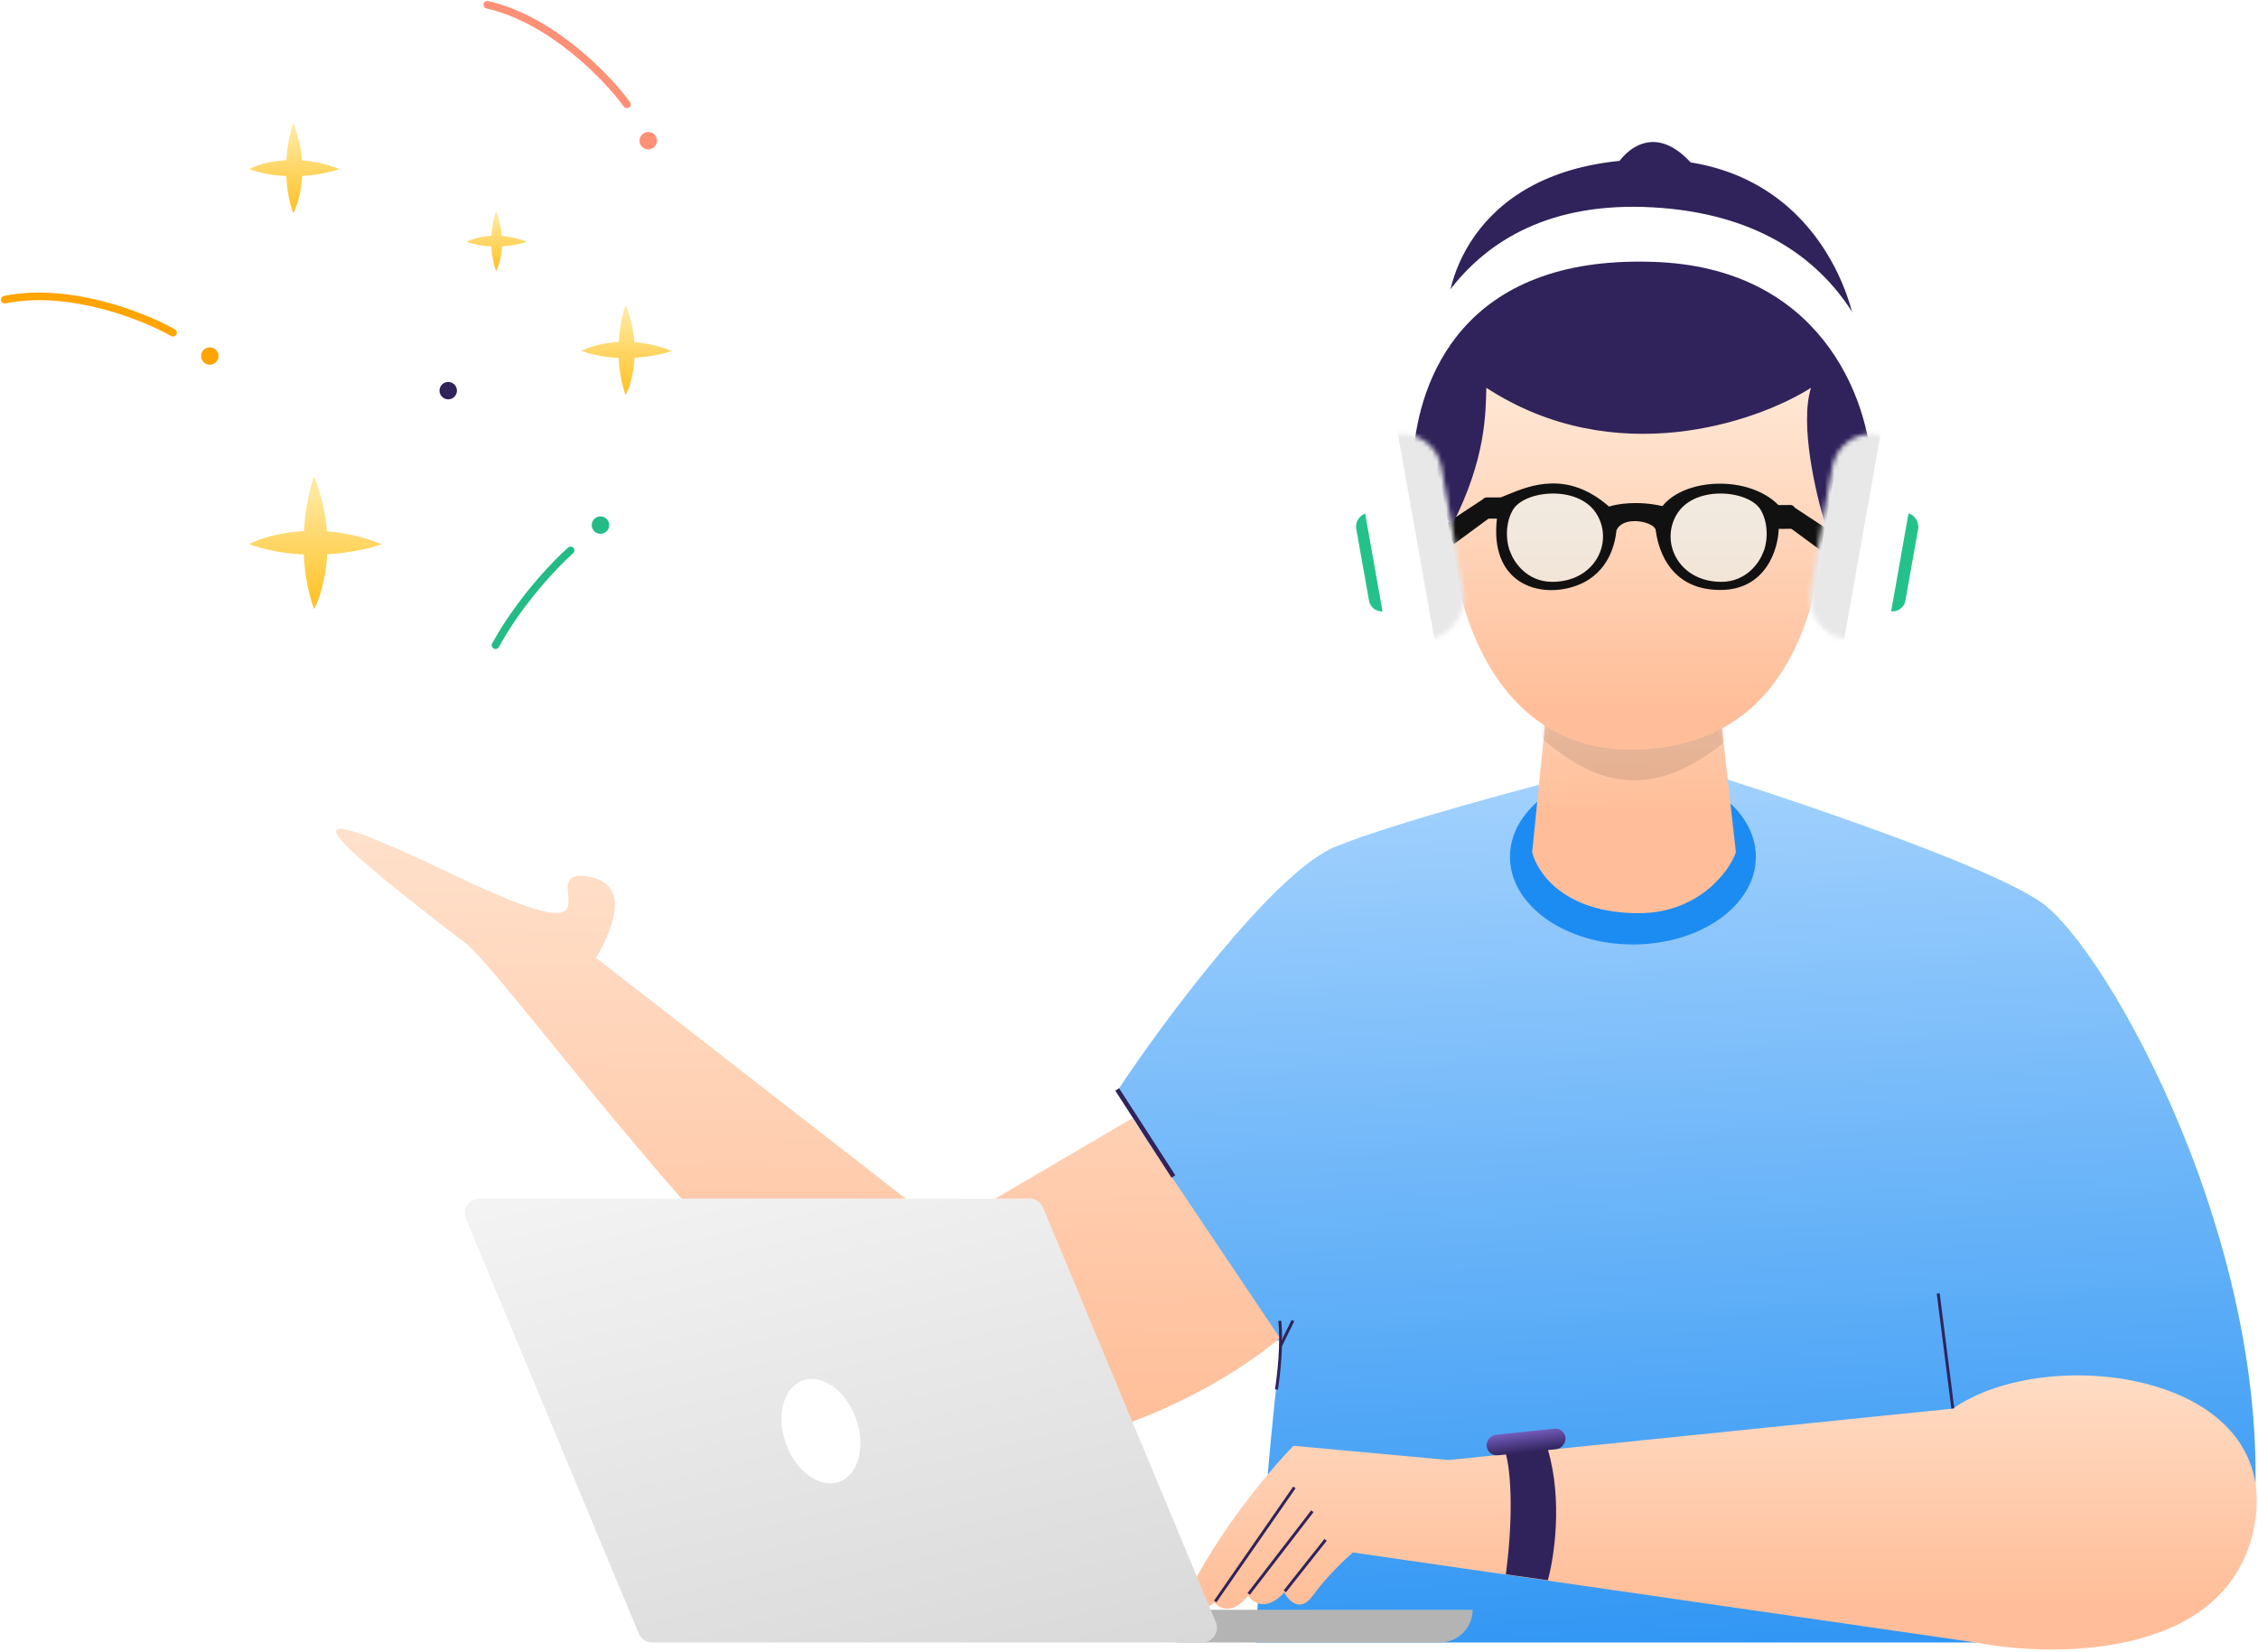 <?xml version="1.0" encoding="UTF-8"?> <svg xmlns="http://www.w3.org/2000/svg" width="477" height="349" viewBox="0 0 477 349" fill="none"> <path d="M431.155 190.579C419.949 182.797 378.252 168.778 358.805 162.742H336.961C323.998 165.956 294.873 173.68 282.082 178.866C269.292 184.051 245.37 216.24 236.008 230.5L246.797 248.523L250.508 273.5C250.508 273.5 269.135 286.389 271.008 282.5C268.934 294.254 265.806 333.996 265.23 346.96H417.767V323.399H475.946C481.308 264.737 445.164 200.307 431.155 190.579Z" fill="url(#paint0_linear_61_4898)"></path> <path d="M199.468 259.534L239.19 236.216L270.391 282.648C252.163 297.86 221.54 308.923 205.716 305.545C173.242 298.612 107.619 206.409 98.513 199.389C67.515 175.492 57.439 166.423 96.227 184.992C133.208 202.696 113.621 184.992 122.681 184.992C133.566 185.752 129.959 195.413 125.919 202.335L199.468 259.534Z" fill="url(#paint1_linear_61_4898)"></path> <path d="M475.992 323.475C469.993 350.211 434.366 350.265 417.303 346.951L285.777 327.948C284.081 329.421 280.021 333.304 277.344 337.055C274.667 340.806 272.213 338.169 271.32 336.381C267.465 340.558 264.627 338.57 263.69 337.055C260.371 341.234 257.578 339.775 256.596 338.523C251.991 341.95 250.829 338.972 250.823 337.055C257.105 323.752 268.375 310.419 273.225 305.415L306.019 308.418L412.575 297.554C432.79 283.371 483.491 290.055 475.992 323.475Z" fill="url(#paint2_linear_61_4898)"></path> <path d="M311.094 340.059H242.288C242.288 343.871 245.378 346.961 249.191 346.961H304.191C308.003 346.961 311.094 343.871 311.094 340.059Z" fill="#B4B4B4"></path> <path d="M220.348 255.108C219.867 253.955 218.74 253.203 217.49 253.203H101.289C99.079 253.203 97.58 255.452 98.431 257.492L134.935 345.055C135.416 346.209 136.544 346.96 137.794 346.96H253.994C256.204 346.96 257.703 344.711 256.853 342.671L220.348 255.108Z" fill="url(#paint3_linear_61_4898)"></path> <path d="M412.531 297.524L409.446 273.234" stroke="#30235B" stroke-width="0.619"></path> <path d="M269.646 293.52C270.109 290.669 270.896 283.778 270.34 279.023" stroke="#30235B" stroke-width="0.619"></path> <path d="M270.478 284.344L273.133 278.965" stroke="#30235B" stroke-width="0.619"></path> <path d="M271.413 336.159L280.031 325.281" stroke="#30235B" stroke-width="0.619"></path> <path d="M263.784 336.698L277.234 319.242" stroke="#30235B" stroke-width="0.619"></path> <path d="M256.719 338.299L273.438 314.211" stroke="#30235B" stroke-width="0.619"></path> <ellipse rx="7.861" ry="11.381" transform="matrix(-0.94 0.34 0.34 0.94 173.427 302.315)" fill="white"></ellipse> <path d="M247.884 248.526L236.009 230.147" stroke="#30235B" stroke-width="0.949"></path> <path d="M326.974 306.172C330.162 316.933 328.302 329.088 326.974 333.821L318.109 332.564C319.957 318.463 318.879 309.747 318.109 307.151L326.974 306.172Z" fill="#30235B"></path> <rect width="16.767" height="4.347" rx="2.173" transform="matrix(-0.994 0.105 0.105 0.994 330.484 301.566)" fill="url(#paint4_linear_61_4898)"></rect> <path d="M341.039 35.624C343.386 31.38 350.116 25.439 358.263 35.624H341.039Z" fill="#30235B"></path> <ellipse cx="344.949" cy="181.004" rx="25.973" ry="18.508" fill="#1D8CF2"></ellipse> <path d="M323.672 180.012L327.302 143.863H362.647L366.707 180.012C365.288 184.269 358.589 192.905 346.182 192.905C330.369 192.905 324.685 184.269 323.672 180.012Z" fill="url(#paint5_linear_61_4898)"></path> <mask id="mask0_61_4898" style="mask-type:alpha" maskUnits="userSpaceOnUse" x="323" y="143" width="44" height="50"> <path d="M323.672 180.012L327.302 143.863H362.647L366.715 180.085C365.296 184.342 358.573 192.906 346.167 192.906C330.354 192.906 324.685 184.269 323.672 180.012Z" fill="url(#paint6_linear_61_4898)"></path> </mask> <g mask="url(#mask0_61_4898)"> <path opacity="0.1" d="M375.387 145.248C343.428 184.791 325.569 152.997 316.344 148.227L322.683 121.495L360.524 116.977L375.387 145.248Z" fill="black"></path> </g> <path d="M344.334 158.373C306.217 158.373 299.662 103.659 311.439 78.633C337.937 46.245 371.061 65.138 384.31 78.633C387.5 99.488 391.017 158.373 344.334 158.373Z" fill="url(#paint7_linear_61_4898)"></path> <path d="M384.961 116.515L377.493 111.013L378.648 106.918L387.178 112.542L384.961 116.515Z" fill="#111111"></path> <path d="M307.156 114.921L314.624 109.42L313.469 105.324L304.939 110.948L307.156 114.921Z" fill="#111111"></path> <path d="M313.992 81.923C341.015 99.529 370.974 89.259 382.575 81.923C380.132 89.627 383.593 104.436 385.628 110.877C403.212 87.978 397.463 75.613 392.391 72.293C391.546 60.88 381.171 32.346 346.342 33.699C311.513 35.051 304.754 59.753 305.741 68.911C292.553 86.833 300.399 104.356 306.759 110.877C313.992 96.837 313.827 86.987 313.992 81.923Z" fill="#30235B"></path> <g filter="url(#filter0_d_61_4898)"> <path d="M349.108 51.317C308.765 49.966 299.779 76.498 298.573 91.904C298.476 93.138 297.467 94.109 296.23 94.109C294.909 94.109 293.857 93.008 293.975 91.693C295.735 71.939 306.267 37.42 349.108 39.8C392.364 42.204 400.826 76.639 399.499 95.835C399.428 96.862 398.56 97.638 397.53 97.638C396.407 97.638 395.506 96.727 395.461 95.605C394.825 79.678 384.236 52.335 349.108 51.317Z" fill="white"></path> </g> <g filter="url(#filter1_d_61_4898)"> <rect x="400.312" y="103.938" width="5.476" height="21.013" rx="2.738" transform="rotate(10.054 400.312 103.938)" fill="#24C28A"></rect> </g> <g filter="url(#filter2_d_61_4898)"> <rect x="388.547" y="90.316" width="16.867" height="43.773" rx="8.433" transform="rotate(10.054 388.547 90.316)" fill="white"></rect> </g> <g filter="url(#filter3_d_61_4898)"> <rect width="5.476" height="21.013" rx="2.738" transform="matrix(-0.985 0.175 0.175 0.985 291.398 103.938)" fill="#24C28A"></rect> </g> <g filter="url(#filter4_d_61_4898)"> <rect width="16.867" height="43.773" rx="8.433" transform="matrix(-0.985 0.175 0.175 0.985 303.008 90.316)" fill="white"></rect> </g> <mask id="mask1_61_4898" style="mask-type:alpha" maskUnits="userSpaceOnUse" x="287" y="91" width="23" height="45"> <rect width="16.867" height="43.773" rx="8.433" transform="matrix(-0.985 0.175 0.175 0.985 303.016 90.316)" fill="white"></rect> </mask> <g mask="url(#mask1_61_4898)"> <rect x="295.07" y="90.316" width="21.94" height="47.517" transform="rotate(-10.098 295.07 90.316)" fill="#E8E8E8"></rect> </g> <mask id="mask2_61_4898" style="mask-type:alpha" maskUnits="userSpaceOnUse" x="382" y="91" width="22" height="45"> <rect x="388.547" y="90.316" width="16.867" height="43.773" rx="8.433" transform="rotate(10.054 388.547 90.316)" fill="white"></rect> </mask> <g mask="url(#mask2_61_4898)"> <rect width="21.94" height="47.517" transform="matrix(-0.985 -0.175 -0.175 0.985 397.516 90.316)" fill="#E8E8E8"></rect> </g> <path opacity="0.5" d="M327.916 122.906C322.523 122.906 319.808 118.657 319.118 116.759C318.324 115.172 317.697 111.037 319.576 107.752C321.965 103.576 333.195 102.412 337.128 108.312C341.062 114.212 337.128 122.906 327.916 122.906Z" fill="#E6FCFF"></path> <path opacity="0.5" d="M363.647 122.906C369.039 122.906 371.755 118.657 372.445 116.759C373.238 115.172 373.865 111.037 371.986 107.752C369.597 103.576 358.368 102.412 354.434 108.312C350.501 114.212 354.434 122.906 363.647 122.906Z" fill="#E6FCFF"></path> <path fill-rule="evenodd" clip-rule="evenodd" d="M339.911 107.013C331.116 99.289 323.172 102.557 318.465 104.493C317.942 104.709 317.458 104.908 317.018 105.073L314.071 105.079C313.516 105.08 313.068 105.532 313.073 106.087L313.095 108.565C313.1 109.114 313.546 109.556 314.095 109.556L316.226 109.556C314.683 122.807 324.454 126.353 332.27 123.965C339.237 121.835 341.102 115.81 341.475 112.03C342.966 108.728 349.5 110.253 349.758 111.957C349.765 111.996 349.771 112.041 349.778 112.09L349.778 112.091C350.085 114.165 351.63 124.613 363.393 124.627C373.028 124.64 375.642 116.032 375.744 111.726L378.238 111.704C378.79 111.699 379.234 111.248 379.229 110.695L379.202 107.664C379.197 107.112 378.745 106.668 378.193 106.673L375.699 106.695C369.423 100.337 355.941 100.933 351.193 106.913C345.954 105.704 341.488 106.476 339.911 107.013ZM327.908 122.91C322.515 122.91 319.8 118.661 319.11 116.763C318.316 115.176 317.69 111.041 319.568 107.756C321.958 103.58 333.187 102.416 337.12 108.316C341.054 114.216 337.12 122.91 327.908 122.91ZM372.437 116.763C371.747 118.661 369.032 122.91 363.639 122.91C354.427 122.91 350.493 114.216 354.427 108.316C358.36 102.416 369.589 103.58 371.978 107.756C373.857 111.041 373.231 115.176 372.437 116.763Z" fill="#111111"></path> <path fill-rule="evenodd" clip-rule="evenodd" d="M130.717 72.242C130.916 68.834 131.596 65.98 132.162 64.394C133.275 67.176 133.825 69.847 134.011 72.282C136.446 72.468 139.117 73.018 141.898 74.131C140.313 74.697 137.459 75.377 134.051 75.576C133.861 79.195 132.93 82.007 132.162 83.448C131.228 80.831 130.801 78.138 130.69 75.603C128.154 75.492 125.462 75.065 122.845 74.131C124.286 73.363 127.098 72.432 130.717 72.242Z" fill="url(#paint8_linear_61_4898)"></path> <path fill-rule="evenodd" clip-rule="evenodd" d="M103.828 49.812C103.961 47.544 104.413 45.645 104.79 44.59C105.53 46.441 105.896 48.218 106.02 49.839C107.642 49.962 109.421 50.328 111.273 51.069C110.217 51.447 108.317 51.899 106.047 52.032C105.921 54.441 105.301 56.313 104.79 57.272C104.168 55.53 103.884 53.737 103.81 52.049C102.123 51.975 100.332 51.691 98.591 51.069C99.549 50.558 101.42 49.939 103.828 49.812Z" fill="url(#paint9_linear_61_4898)"></path> <path fill-rule="evenodd" clip-rule="evenodd" d="M60.506 33.836C60.706 30.427 61.385 27.574 61.951 25.988C63.064 28.77 63.614 31.44 63.8 33.876C66.236 34.062 68.906 34.612 71.688 35.724C70.102 36.291 67.249 36.97 63.84 37.17C63.65 40.789 62.72 43.601 61.951 45.041C61.017 42.424 60.59 39.732 60.479 37.197C57.944 37.086 55.252 36.659 52.635 35.724C54.075 34.956 56.887 34.026 60.506 33.836Z" fill="url(#paint10_linear_61_4898)"></path> <path fill-rule="evenodd" clip-rule="evenodd" d="M64.215 112.176C64.508 107.161 65.508 102.962 66.342 100.629C67.979 104.722 68.788 108.652 69.062 112.236C72.644 112.509 76.573 113.319 80.664 114.955C78.331 115.788 74.134 116.788 69.121 117.081C68.841 122.405 67.472 126.542 66.342 128.66C64.967 124.811 64.339 120.851 64.176 117.121C60.445 116.958 56.484 116.331 52.633 114.955C54.752 113.825 58.89 112.455 64.215 112.176Z" fill="url(#paint11_linear_61_4898)"></path> <circle cx="94.685" cy="82.521" r="1.841" fill="#2F235A"></circle> <circle cx="136.943" cy="29.724" r="1.841" fill="#FE9076"></circle> <circle cx="44.318" cy="75.213" r="1.841" fill="#FFA400"></circle> <circle cx="126.849" cy="110.923" r="1.841" fill="#23BB86"></circle> <path d="M132.43 22.04C128.267 16.322 116.539 4.109 102.936 1" stroke="#FE9076" stroke-width="1.603" stroke-linecap="round"></path> <path d="M36.55 70.278C30.397 66.791 14.672 60.513 0.999 63.3" stroke="#FFA400" stroke-width="1.603" stroke-linecap="round"></path> <path d="M120.531 116.273C117.378 119.056 109.792 126.957 104.673 136.305" stroke="#23BB86" stroke-width="1.603" stroke-linecap="round"></path> <defs> <filter id="filter0_d_61_4898" x="259.966" y="9.684" width="173.661" height="125.955" filterUnits="userSpaceOnUse" color-interpolation-filters="sRGB"> <feFlood flood-opacity="0" result="BackgroundImageFix"></feFlood> <feColorMatrix in="SourceAlpha" type="matrix" values="0 0 0 0 0 0 0 0 0 0 0 0 0 0 0 0 0 0 127 0" result="hardAlpha"></feColorMatrix> <feOffset dy="4"></feOffset> <feGaussianBlur stdDeviation="17"></feGaussianBlur> <feColorMatrix type="matrix" values="0 0 0 0 0.039 0 0 0 0 0.065 0 0 0 0 0.104 0 0 0 0.13 0"></feColorMatrix> <feBlend mode="normal" in2="BackgroundImageFix" result="effect1_dropShadow_61_4898"></feBlend> <feBlend mode="normal" in="SourceGraphic" in2="effect1_dropShadow_61_4898" result="shape"></feBlend> </filter> <filter id="filter1_d_61_4898" x="363.079" y="74.373" width="76.189" height="88.775" filterUnits="userSpaceOnUse" color-interpolation-filters="sRGB"> <feFlood flood-opacity="0" result="BackgroundImageFix"></feFlood> <feColorMatrix in="SourceAlpha" type="matrix" values="0 0 0 0 0 0 0 0 0 0 0 0 0 0 0 0 0 0 127 0" result="hardAlpha"></feColorMatrix> <feOffset dy="4"></feOffset> <feGaussianBlur stdDeviation="17"></feGaussianBlur> <feColorMatrix type="matrix" values="0 0 0 0 0.039 0 0 0 0 0.065 0 0 0 0 0.104 0 0 0 0.13 0"></feColorMatrix> <feBlend mode="normal" in2="BackgroundImageFix" result="effect1_dropShadow_61_4898"></feBlend> <feBlend mode="normal" in="SourceGraphic" in2="effect1_dropShadow_61_4898" result="shape"></feBlend> </filter> <filter id="filter2_d_61_4898" x="348.246" y="61.658" width="89.567" height="111.363" filterUnits="userSpaceOnUse" color-interpolation-filters="sRGB"> <feFlood flood-opacity="0" result="BackgroundImageFix"></feFlood> <feColorMatrix in="SourceAlpha" type="matrix" values="0 0 0 0 0 0 0 0 0 0 0 0 0 0 0 0 0 0 127 0" result="hardAlpha"></feColorMatrix> <feOffset dy="4"></feOffset> <feGaussianBlur stdDeviation="17"></feGaussianBlur> <feColorMatrix type="matrix" values="0 0 0 0 0.039 0 0 0 0 0.065 0 0 0 0 0.104 0 0 0 0.13 0"></feColorMatrix> <feBlend mode="normal" in2="BackgroundImageFix" result="effect1_dropShadow_61_4898"></feBlend> <feBlend mode="normal" in="SourceGraphic" in2="effect1_dropShadow_61_4898" result="shape"></feBlend> </filter> <filter id="filter3_d_61_4898" x="252.442" y="74.373" width="76.189" height="88.775" filterUnits="userSpaceOnUse" color-interpolation-filters="sRGB"> <feFlood flood-opacity="0" result="BackgroundImageFix"></feFlood> <feColorMatrix in="SourceAlpha" type="matrix" values="0 0 0 0 0 0 0 0 0 0 0 0 0 0 0 0 0 0 127 0" result="hardAlpha"></feColorMatrix> <feOffset dy="4"></feOffset> <feGaussianBlur stdDeviation="17"></feGaussianBlur> <feColorMatrix type="matrix" values="0 0 0 0 0.039 0 0 0 0 0.065 0 0 0 0 0.104 0 0 0 0.13 0"></feColorMatrix> <feBlend mode="normal" in2="BackgroundImageFix" result="effect1_dropShadow_61_4898"></feBlend> <feBlend mode="normal" in="SourceGraphic" in2="effect1_dropShadow_61_4898" result="shape"></feBlend> </filter> <filter id="filter4_d_61_4898" x="253.741" y="61.658" width="89.567" height="111.363" filterUnits="userSpaceOnUse" color-interpolation-filters="sRGB"> <feFlood flood-opacity="0" result="BackgroundImageFix"></feFlood> <feColorMatrix in="SourceAlpha" type="matrix" values="0 0 0 0 0 0 0 0 0 0 0 0 0 0 0 0 0 0 127 0" result="hardAlpha"></feColorMatrix> <feOffset dy="4"></feOffset> <feGaussianBlur stdDeviation="17"></feGaussianBlur> <feColorMatrix type="matrix" values="0 0 0 0 0.039 0 0 0 0 0.065 0 0 0 0 0.104 0 0 0 0.13 0"></feColorMatrix> <feBlend mode="normal" in2="BackgroundImageFix" result="effect1_dropShadow_61_4898"></feBlend> <feBlend mode="normal" in="SourceGraphic" in2="effect1_dropShadow_61_4898" result="shape"></feBlend> </filter> <linearGradient id="paint0_linear_61_4898" x1="344.148" y1="132.453" x2="356.547" y2="380.79" gradientUnits="userSpaceOnUse"> <stop stop-color="#B5DBFF"></stop> <stop offset="1" stop-color="#1D8CF2"></stop> </linearGradient> <linearGradient id="paint1_linear_61_4898" x1="189.336" y1="124.196" x2="186.689" y2="300.064" gradientUnits="userSpaceOnUse"> <stop stop-color="#FFEFE0"></stop> <stop offset="1" stop-color="#FFBE99"></stop> </linearGradient> <linearGradient id="paint2_linear_61_4898" x1="363.783" y1="254.525" x2="363.783" y2="338.391" gradientUnits="userSpaceOnUse"> <stop offset="0.068" stop-color="#FFEFE0"></stop> <stop offset="1" stop-color="#FFBE99"></stop> </linearGradient> <linearGradient id="paint3_linear_61_4898" x1="144.191" y1="182.838" x2="189.837" y2="372.183" gradientUnits="userSpaceOnUse"> <stop offset="0.017" stop-color="white"></stop> <stop offset="1" stop-color="#D7D7D7"></stop> </linearGradient> <linearGradient id="paint4_linear_61_4898" x1="8.065" y1="-0.85" x2="7.953" y2="4.418" gradientUnits="userSpaceOnUse"> <stop stop-color="#7F67CE"></stop> <stop offset="1" stop-color="#30235B"></stop> </linearGradient> <linearGradient id="paint5_linear_61_4898" x1="343.971" y1="104.976" x2="346.051" y2="171.362" gradientUnits="userSpaceOnUse"> <stop stop-color="#FFEFE0"></stop> <stop offset="1" stop-color="#FFBE99"></stop> </linearGradient> <linearGradient id="paint6_linear_61_4898" x1="343.971" y1="104.976" x2="341.057" y2="180.607" gradientUnits="userSpaceOnUse"> <stop stop-color="#FFEFE0"></stop> <stop offset="1" stop-color="#FFBE99"></stop> </linearGradient> <linearGradient id="paint7_linear_61_4898" x1="347.421" y1="69.583" x2="347.421" y2="149.302" gradientUnits="userSpaceOnUse"> <stop stop-color="#FFEFE0"></stop> <stop offset="1" stop-color="#FFBE99"></stop> </linearGradient> <linearGradient id="paint8_linear_61_4898" x1="132.372" y1="66.422" x2="132.372" y2="84.312" gradientUnits="userSpaceOnUse"> <stop stop-color="#FFE89E"></stop> <stop offset="1" stop-color="#FFBF1A"></stop> </linearGradient> <linearGradient id="paint9_linear_61_4898" x1="104.932" y1="45.94" x2="104.932" y2="57.848" gradientUnits="userSpaceOnUse"> <stop stop-color="#FFE89E"></stop> <stop offset="1" stop-color="#FFBF1A"></stop> </linearGradient> <linearGradient id="paint10_linear_61_4898" x1="62.161" y1="28.016" x2="62.161" y2="45.906" gradientUnits="userSpaceOnUse"> <stop stop-color="#FFE89E"></stop> <stop offset="1" stop-color="#FFBF1A"></stop> </linearGradient> <linearGradient id="paint11_linear_61_4898" x1="66.648" y1="103.612" x2="66.648" y2="129.932" gradientUnits="userSpaceOnUse"> <stop stop-color="#FFE89E"></stop> <stop offset="1" stop-color="#FFBF1A"></stop> </linearGradient> </defs> </svg> 